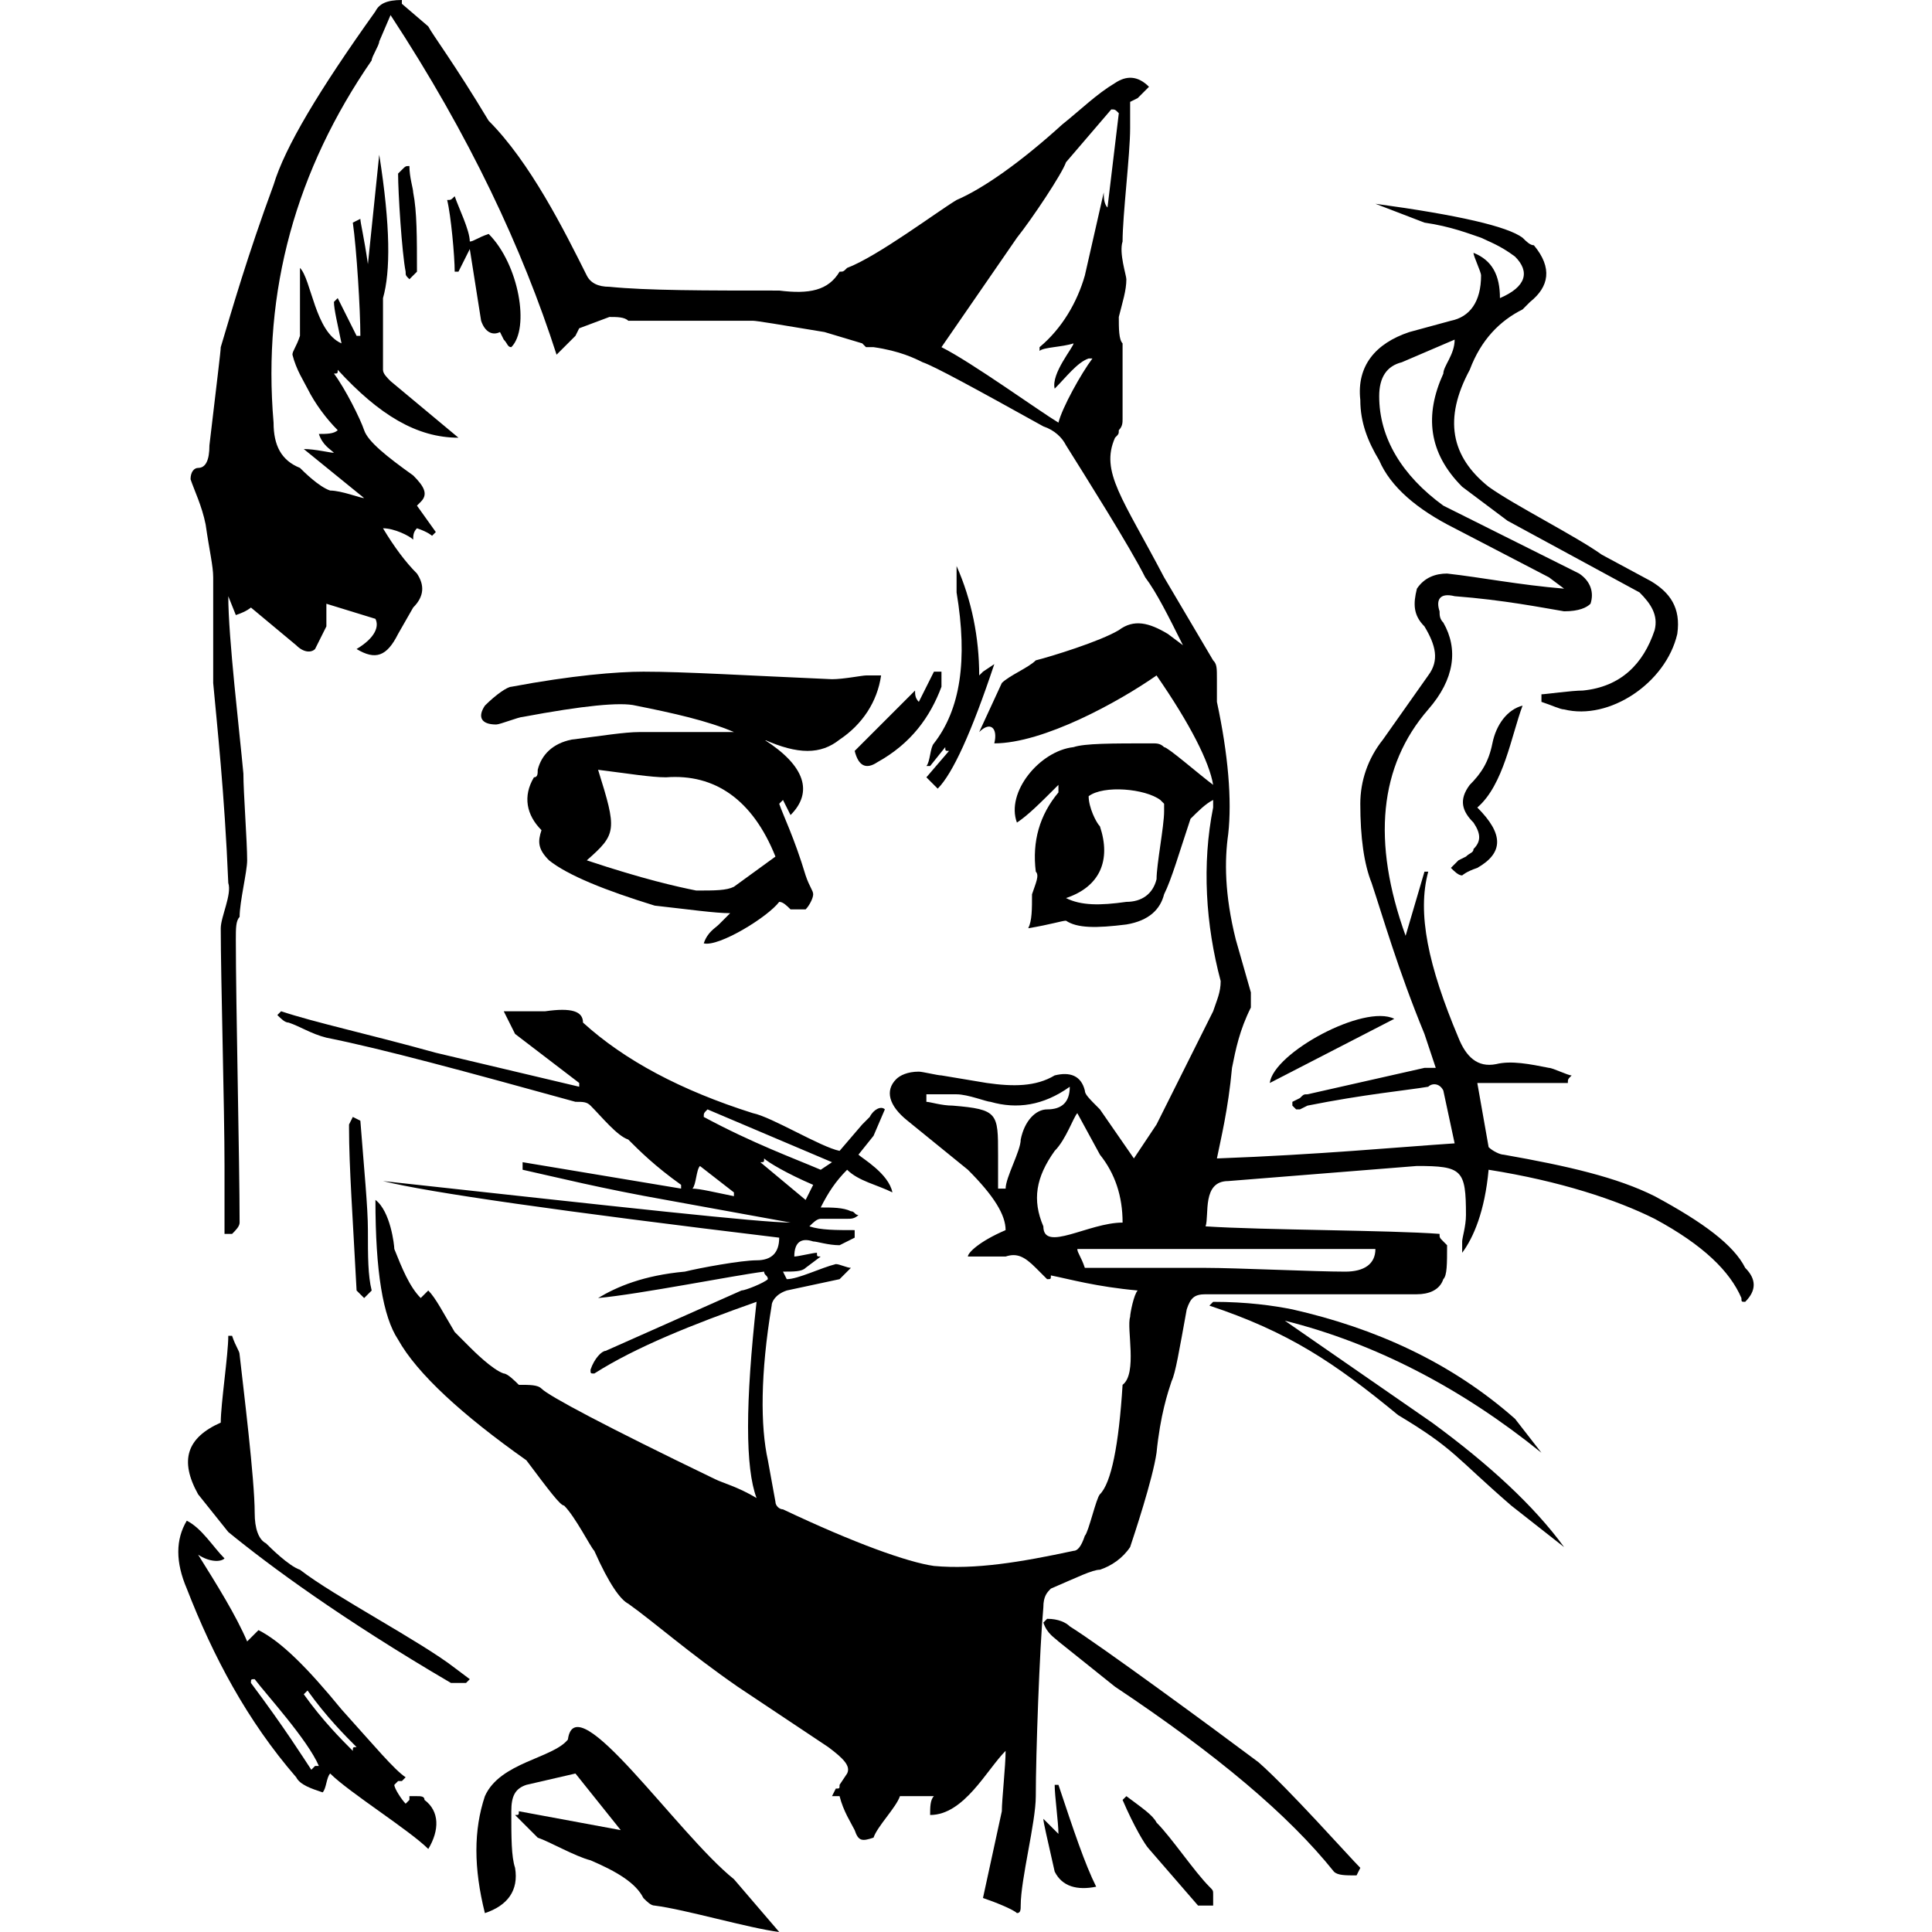 <?xml version="1.0" encoding="utf-8"?>
<!-- Generator: Adobe Illustrator 16.0.0, SVG Export Plug-In . SVG Version: 6.00 Build 0)  -->
<!DOCTYPE svg PUBLIC "-//W3C//DTD SVG 1.1//EN" "http://www.w3.org/Graphics/SVG/1.1/DTD/svg11.dtd">
<svg version="1.1" id="Calque_1" xmlns="http://www.w3.org/2000/svg" xmlns:xlink="http://www.w3.org/1999/xlink" x="0px" y="0px"
	 width="500px" height="500px" viewBox="0 0 500 500" enable-background="new 0 0 500 500" xml:space="preserve">
<g>
	<path d="M146.97,450.195c-3.905,4.885-17.575,5.859-21.48,14.65c-2.93,8.789-2.93,18.555,0,30.27
		c5.855-1.95,8.785-5.855,7.81-11.715c-0.975-2.93-0.975-7.815-0.975-14.65c0-3.904,0.975-5.859,3.905-6.835l12.695-2.931
		l11.72,14.65l-26.37-4.885c0,0.975,0,0.975-0.975,0.975l5.86,5.86c2.93,0.976,9.765,4.886,13.67,5.86
		c6.835,2.93,11.72,5.859,13.675,9.765c0.975,0.976,1.95,1.955,2.93,1.955c7.81,0.976,24.41,5.86,32.225,6.835l-11.72-13.67
		C175.291,474.609,148.925,435.545,146.97,450.195z"/>
	<path d="M77.635,406.25c-2.93-0.975-7.81-5.859-8.79-6.835c-1.95-0.979-2.93-3.905-2.93-7.815c0-8.789-2.925-32.225-3.905-41.015
		c0-0.976-0.975-1.95-1.95-4.88h-0.98c0,4.88-1.95,17.574-1.95,22.46c-8.79,3.905-10.745,9.765-5.86,18.556l7.81,9.764
		c10.745,8.791,29.3,22.461,57.62,39.061h3.905l0.975-0.975l-3.905-2.93C108.885,424.805,86.425,413.085,77.635,406.25z"/>
	<path d="M272.95,461.915c0,2.931,0.975,9.765,0.975,12.694l-3.904-3.904c0,0.975,0.975,4.88,2.93,13.67
		c1.95,3.904,5.86,4.885,10.74,3.904c-2.931-5.859-5.86-14.645-9.766-26.364H272.95z"/>
	<path d="M109.865,465.82c0-0.975-0.98-0.975-1.955-0.975h-1.955v0.975l-0.975,0.975c-0.975-0.975-2.93-3.904-2.93-4.88l0.975-0.979
		h0.98l0.975-0.976c-2.93-1.95-7.815-7.81-16.6-17.575c-8.79-10.744-15.625-17.58-21.485-20.51l-2.93,2.93
		c-2.93-6.834-7.815-14.65-12.695-22.459c2.93,1.949,5.86,1.949,6.835,0.975c-2.93-2.93-5.86-7.811-9.765-9.766
		c-2.93,4.881-2.93,10.74,0,17.58c6.835,17.575,15.625,34.176,28.32,48.825c0.975,1.955,3.905,2.931,6.835,3.905
		c0.975-0.975,0.975-3.905,1.955-4.881c4.88,4.881,20.505,14.65,25.39,19.531C113.771,473.635,113.771,468.75,109.865,465.82z
		 M81.541,457.029l-0.975,0.98c-1.95-2.93-6.835-10.744-15.625-22.465c0-0.975,0-0.975,0.975-0.975
		c2.93,3.904,13.675,15.625,16.605,22.459H81.541z M91.311,453.125c-2.93-2.93-7.815-7.814-12.695-14.65l0.975-0.975
		c4.88,6.835,9.765,11.721,12.695,14.65C91.311,452.15,91.311,452.15,91.311,453.125z"/>
	<path d="M328.615,280.275l32.225-16.605C353.025,259.766,329.59,272.46,328.615,280.275z"/>
	<path d="M299.315,471.68c-0.976-1.955-3.905-3.904-7.811-6.834l-0.979,0.975c2.93,6.834,5.859,11.72,6.84,12.695l12.695,14.649
		h3.904v-2.931c0-0.975,0-0.975-0.975-1.955C309.08,484.375,303.221,475.585,299.315,471.68z"/>
	<path d="M94.24,335.936l1.95-1.951c-0.975-3.904-0.975-8.789-0.975-15.625c0-5.859-0.975-15.625-1.955-28.319l-1.95-0.979
		l-0.98,1.955c0,0,0,0,0,0.975c0,9.77,0.98,23.439,1.955,41.994l0.975,0.976L94.24,335.936z"/>
	<path d="M121.581,62.5c0-2.93-2.93-8.79-3.905-11.72c-0.975,0.979-0.975,0.979-1.955,0.979c0.98,3.905,1.955,14.646,1.955,18.55
		h0.975l2.93-5.855l2.93,18.555c0.98,2.925,2.93,3.905,4.885,2.925l0.975,1.955c0.975,0.975,0.975,1.955,1.955,1.955
		c4.88-4.885,1.95-21.485-5.86-29.3C123.535,61.525,122.561,62.5,121.581,62.5z"/>
	<path d="M237.791,181.641c-0.975-0.976-0.975-1.956-0.975-2.931l-15.625,15.625c0.975,3.905,2.93,4.885,5.86,2.931
		c8.79-4.881,13.67-11.721,16.6-19.531v-3.905h-1.95L237.791,181.641z"/>
	<path d="M215.331,175.78c-22.46-0.976-38.085-1.95-48.825-1.95c-6.84,0-18.555,0.975-34.18,3.905c-0.98,0-3.91,1.95-6.835,4.88
		c-1.955,2.93-0.98,4.885,2.925,4.885c0.98,0,5.86-1.955,6.84-1.955c15.625-2.93,25.39-3.904,29.295-2.93
		c9.765,1.955,18.555,3.91,25.39,6.84h-24.415c-3.905,0-9.765,0.975-17.575,1.95c-4.885,0.979-7.815,3.905-8.79,7.814
		c0,0.976,0,1.95-0.975,1.95c-2.93,4.885-1.955,9.766,1.95,13.675c-0.975,2.931-0.975,4.88,1.955,7.811
		c4.88,3.905,14.65,7.814,27.345,11.72c8.785,0.975,15.625,1.955,19.53,1.955l-2.93,2.93c-0.975,0.976-2.93,1.95-3.905,4.881
		c3.905,0.975,16.6-6.836,19.53-10.74c0.975,0,1.955,0.975,2.93,1.949h3.905c0.975-0.975,1.955-2.93,1.955-3.904
		c0-0.976-0.98-1.955-1.955-4.885c-2.93-9.766-5.86-15.625-6.835-18.551l0.975-0.979l1.955,3.905
		c5.86-5.855,3.905-12.695-6.835-19.53c8.785,3.905,14.645,3.905,19.53,0c5.86-3.905,9.765-9.765,10.74-16.601h-3.905
		C223.146,174.805,218.26,175.78,215.331,175.78z M200.686,221.68l-10.745,7.811c-1.95,0.979-4.88,0.979-9.765,0.979
		c-4.885-0.979-13.67-2.93-28.32-7.814c7.81-6.835,7.81-7.811,2.93-23.436c7.81,0.976,13.67,1.95,17.58,1.95
		C185.061,200.195,194.825,207.03,200.686,221.68z"/>
	<path d="M104.005,43.945l-0.98,0.975c0,4.885,0.98,20.51,1.955,25.39c0,0.98,0,0.98,0.975,1.955l1.955-1.955
		c0-8.785,0-15.625-0.975-20.505c0-0.975-0.98-3.905-0.98-6.835C104.98,42.97,104.98,42.97,104.005,43.945z"/>
	<path d="M394.04,182.615c-3.905,0.979-6.835,4.885-7.81,9.77c-0.976,4.881-2.931,7.811-5.86,10.74
		c-2.93,3.905-1.955,6.835,0.975,9.766c1.955,2.93,1.955,4.885,0,6.834c0,0.98-0.975,0.98-1.949,1.955l-1.955,0.976l-1.95,1.954
		c0.975,0.976,1.95,1.951,2.925,1.951c0,0,0.98-0.976,3.91-1.951c6.835-3.904,6.835-8.789,0-15.625
		C389.16,203.125,391.115,190.43,394.04,182.615z"/>
	<path d="M239.746,198.24h0.975l3.91-4.88c0,0.975,0,0.975,0.975,0.975l-5.86,6.835l2.93,2.93c3.905-3.904,8.79-14.645,14.65-32.225
		l-2.93,1.955l-0.98,0.975c0-9.765-1.95-19.53-5.854-28.32v6.835c2.93,17.58,0.975,30.274-5.86,39.064
		C240.72,193.36,240.72,197.266,239.746,198.24z"/>
	<path d="M370.605,368.165l-38.085-26.37c23.435,5.859,45.895,17.58,66.404,34.18l-6.835-8.789
		c-16.6-14.646-36.135-23.436-57.62-28.32c-4.88-0.975-11.715-1.95-20.505-1.95l-0.975,0.976
		c20.505,6.834,32.225,14.649,48.825,28.319c14.649,8.79,14.649,10.745,29.3,23.44l13.67,10.74
		C396.971,389.65,385.255,378.904,370.605,368.165z"/>
	<path d="M451.66,328.125c-2.93-5.859-10.745-11.721-23.44-18.555c-9.765-4.885-22.46-7.811-39.06-10.74
		c-0.975,0-2.93-0.98-3.905-1.955l-2.93-16.6h23.435c0-0.98,0-0.98,0.98-1.955c-0.98,0-4.885-1.955-5.86-1.955
		c-4.885-0.975-9.765-1.95-13.675-0.975c-4.88,0.975-7.81-1.955-9.765-6.836c-7.811-18.555-10.74-32.225-7.811-42.97h-0.979
		l-4.88,16.601c-8.79-24.41-6.835-43.945,5.859-58.591c6.835-7.814,7.811-15.625,3.905-22.46c-0.975-0.979-0.975-1.955-0.975-2.93
		c-0.98-2.93,0-4.885,3.904-3.91c12.695,0.98,22.46,2.93,28.32,3.91c3.905,0,5.86-0.98,6.835-1.955c0.976-2.93,0-5.86-2.93-7.815
		l-13.67-6.835l-21.485-10.74c-10.745-7.815-16.6-17.58-16.6-28.32c0-4.885,1.949-7.815,5.854-8.79l13.675-5.86
		c0,3.905-2.93,6.835-2.93,8.79c-4.885,10.74-3.905,20.505,4.88,29.295l11.72,8.79l34.181,18.555c2.93,2.93,4.885,5.859,3.904,9.765
		c-2.93,8.79-8.784,14.65-18.555,15.625c-2.925,0-9.765,0.975-10.74,0.975v1.956c2.931,0.975,4.886,1.954,5.86,1.954
		c11.72,2.931,26.365-6.835,29.295-19.535c0.98-6.835-1.95-10.74-6.835-13.67l-12.695-6.835c-6.835-4.885-22.46-12.695-29.295-17.58
		c-9.765-7.81-11.72-17.575-4.885-30.27c2.93-7.815,7.815-12.695,13.67-15.625l1.955-1.955c4.885-3.905,5.86-8.79,0.976-14.65
		c-0.976,0-1.95-0.975-2.931-1.95c-3.905-2.93-16.6-5.86-38.085-8.79l12.695,4.88c6.84,0.979,11.72,2.93,14.649,3.91
		c1.955,0.975,4.886,1.95,8.79,4.88c3.905,3.905,2.931,7.814-3.904,10.745c0-5.86-1.955-9.765-6.841-11.72
		c0,0.976,1.955,4.88,1.955,5.86c0,6.835-2.93,10.74-7.81,11.72l-10.745,2.925c-8.79,2.93-13.67,8.79-12.695,17.58
		c0,5.86,1.955,10.745,4.886,15.625c2.93,6.835,9.765,12.695,19.529,17.58l24.415,12.695l3.905,2.93
		c-11.72-0.979-21.485-2.93-30.275-3.91c-2.93,0-5.859,0.98-7.81,3.91c-0.979,3.905-0.979,6.835,1.95,9.765
		c2.93,4.88,3.91,8.79,0.979,12.695l-11.72,16.601c-3.905,4.885-5.86,10.745-5.86,16.604c0,8.785,0.976,15.625,2.931,20.506
		c2.93,8.789,6.835,22.459,13.67,39.064l2.93,8.785h-2.93l-30.271,6.84c-0.979,0-0.979,0-1.955,0.975l-1.955,0.975v0.98l0.98,0.975
		c0.975,0,0.975,0,0.975,0l1.955-0.975c14.646-2.93,25.391-3.91,31.25-4.885c0.976-0.975,2.931-0.975,3.905,0.975l2.93,13.676
		c-14.649,0.975-35.154,2.93-61.524,3.904c0.975-4.885,2.93-12.695,3.905-23.439c0.979-4.881,1.954-9.766,4.885-15.625v-3.905
		l-3.905-13.67c-2.93-11.72-2.93-20.51-1.955-27.345c0.976-8.79,0-20.51-2.93-34.18v-5.86c0-2.93,0-3.905-0.976-4.88l-12.694-21.485
		c-10.745-20.51-16.605-27.345-12.695-36.135c0.975-0.976,0.975-0.976,0.975-1.95c0.976-0.98,0.976-1.955,0.976-2.93V95.705v-6.84
		c-0.976-0.975-0.976-3.905-0.976-6.835c0.976-3.905,1.955-6.835,1.955-9.765c0-0.975-1.955-6.835-0.979-9.765
		c0-6.835,1.955-22.46,1.955-29.295v-6.84l1.955-0.975l2.93-2.93c-2.93-2.93-5.86-2.93-8.79-0.975
		c-4.885,2.93-8.79,6.835-13.675,10.74c-10.74,9.765-20.505,16.605-27.34,19.535c-4.885,2.925-20.51,14.646-28.32,17.575
		c-0.98,0.975-0.98,0.975-1.955,0.975c-2.93,4.885-7.815,5.86-15.625,4.885c-19.53,0-34.18,0-43.945-0.976
		c-2.93,0-4.885-0.979-5.86-2.93c-5.86-11.72-14.65-29.3-25.39-40.04c-8.79-14.65-14.65-22.46-15.625-24.415l-6.835-5.86V0
		c-3.91,0-5.86,0.975-6.84,2.93C82.521,23.435,73.73,38.085,70.8,47.85c-6.835,18.555-10.74,32.23-13.67,41.995
		c0,0.976-0.98,8.79-2.93,25.39c0,3.905-0.98,5.86-2.93,5.86c-0.98,0-1.955,0.976-1.955,2.93c0.975,2.93,2.93,6.835,3.905,11.715
		c0.98,6.84,1.955,10.745,1.955,13.675v27.345c0.975,10.74,2.93,28.32,3.905,51.756c0.98,2.93-1.95,8.789-1.95,11.72
		c0,12.694,0.975,46.874,0.975,61.524v17.575h1.955c0.975-0.976,1.95-1.95,1.95-2.931c0-15.625-0.975-56.639-0.975-73.239
		c0-2.93,0-4.885,0.975-5.86c0-3.904,1.955-11.72,1.955-14.649c0-4.88-0.975-17.575-0.975-22.46c-0.98-10.74-3.91-35.155-3.91-45.9
		l1.955,4.885c2.93-0.975,3.905-1.955,3.905-1.955l11.72,9.765c1.955,1.955,3.905,1.955,4.88,0.979l2.93-5.86v-5.86l12.695,3.905
		c0.98,1.955,0,4.885-4.88,7.814c4.88,2.93,7.81,1.95,10.74-3.91l3.91-6.835c2.93-2.93,2.93-5.86,0.975-8.79
		c-2.93-2.925-5.86-6.835-8.79-11.715c2.93,0,6.835,1.95,7.815,2.93c0-0.98,0-1.955,0.975-2.93c2.93,0.976,3.905,1.95,3.905,1.95
		l0.975-0.975l-4.88-6.835l0.975-0.975c1.955-1.955,0.98-3.91-1.95-6.84c-6.84-4.88-11.72-8.785-12.695-11.715
		c-0.98-2.93-4.885-10.745-7.815-14.65c0.975,0,0.975,0,0.975-0.975c10.745,11.715,20.51,17.575,31.25,17.575l-17.575-14.646
		c-0.98-0.979-1.955-1.955-1.955-2.93V77.15c1.955-6.84,1.955-18.555-0.975-37.11l-2.93,28.32
		c-0.975-6.835-1.955-10.745-1.955-11.72l-1.95,0.975c0.975,6.84,1.95,22.465,1.95,29.3h-0.975L87.4,77.15l-0.975,0.975
		c0,1.955,0.975,5.86,1.955,10.74c-6.84-2.93-7.815-16.6-10.745-19.53v17.58c-0.975,2.93-1.95,3.905-1.95,4.88
		c0.975,3.91,2.93,6.84,3.905,8.79c1.95,3.905,4.88,7.815,7.81,10.745c-0.975,0.975-2.93,0.975-4.88,0.975
		c0.975,2.93,2.93,3.905,3.905,4.88c-0.975,0-4.885-0.975-7.81-0.975l15.625,12.695c-0.98,0-5.86-1.95-8.79-1.95
		c-2.93-0.98-6.835-4.885-7.815-5.86c-4.88-1.955-6.835-5.86-6.835-11.72c-2.93-34.18,5.86-65.43,25.39-93.75
		c0-0.975,1.955-3.905,1.955-4.885l2.93-6.835c20.505,31.25,34.18,60.55,42.965,87.89l4.885-4.88l0.975-1.955l7.815-2.93
		c1.95,0,3.905,0,4.88,0.979h32.23c0.975,0,6.835,0.975,18.555,2.925l9.765,2.93l0.975,0.979h1.955
		c6.835,0.976,10.74,2.93,12.695,3.905c2.93,0.975,13.669,6.835,31.25,16.6c2.93,0.98,4.88,2.93,5.859,4.885
		c4.88,7.81,16.601,26.365,20.505,34.18c2.931,3.905,5.86,9.765,9.766,17.575l-3.905-2.93c-4.88-2.925-8.79-3.905-12.695-0.975
		c-4.885,2.93-17.579,6.835-21.484,7.815c-1.95,1.95-6.835,3.905-8.79,5.86l-5.86,12.695c2.931-2.93,4.885-0.98,3.91,2.93
		c12.695,0,32.225-10.744,41.99-17.58c8.79,12.695,13.675,22.461,14.649,28.32c-3.904-2.93-11.72-9.765-12.694-9.765
		c-0.98-0.976-1.955-0.976-2.931-0.976c-10.745,0-17.58,0-20.51,0.976c-8.79,0.975-17.575,11.72-14.645,19.53
		c2.93-1.955,5.854-4.881,10.739-9.766v1.955c-4.885,5.855-6.835,12.695-5.859,20.505c0.975,0.976,0,2.931-0.976,5.86
		c0,3.904,0,6.835-0.975,8.79c5.855-0.976,8.785-1.955,9.765-1.955c2.931,1.955,7.811,1.955,15.625,0.979
		c5.86-0.979,8.785-3.91,9.766-7.814c1.95-3.905,3.904-10.74,6.835-19.53c1.955-1.955,3.904-3.905,5.859-4.885v1.954
		c-2.93,14.65-1.955,30.275,1.95,44.92c0,2.931-0.975,4.886-1.95,7.816l-14.649,29.295l-5.86,8.789l-8.79-12.695
		c-2.925-2.93-3.905-3.904-3.905-4.885c-0.975-3.904-3.904-4.879-7.81-3.904c-4.885,2.93-10.745,2.93-17.58,1.955l-11.72-1.955
		c-0.975,0-4.88-0.975-5.86-0.975c-2.925,0-4.88,0.975-5.855,1.949c-2.93,2.93-1.955,6.84,2.93,10.745l15.625,12.694
		c6.835,6.836,9.765,11.721,9.765,15.625c-6.84,2.931-9.765,5.861-9.765,6.836h9.765c2.931-0.975,4.88,0,7.811,2.93l2.93,2.93
		c0.976,0,0.976,0,0.976-0.975c4.885,0.975,11.72,2.93,22.465,3.904c-0.98,0.976-1.955,5.861-1.955,6.836
		c-0.976,2.93,1.955,14.65-1.955,17.58c-0.976,15.625-2.931,25.39-5.86,28.32c-0.975,0.975-2.925,9.764-3.905,10.739
		c-0.975,2.931-1.949,3.905-2.93,3.905c-13.67,2.93-25.391,4.885-36.13,3.91c-6.835-0.98-20.51-5.86-39.065-14.65
		c-0.975,0-1.95-0.975-1.95-1.955l-1.955-10.74c-1.955-8.789-1.955-22.459,0.975-40.039c0-0.976,0.98-2.931,3.91-3.906l13.67-2.93
		l2.93-2.93c-0.975,0-2.93-0.975-3.905-0.975c-3.91,0.975-9.77,3.904-12.695,3.904l-0.98-1.955c2.93,0,4.885,0,5.86-0.975
		l3.905-2.93c-0.975,0-0.975,0-0.975-0.975c-0.975,0-4.885,0.975-5.86,0.975c0-3.905,1.955-4.885,4.885-3.905
		c0.975,0,3.905,0.976,6.835,0.976l1.955-0.976l1.95-0.979v-1.951c-4.88,0-8.79,0-11.72-0.975c0.98-0.98,1.955-1.955,2.93-1.955
		h6.84c0.975,0,1.95,0,2.925-0.975c-0.975,0-0.975-0.98-1.95-0.98c-1.955-0.975-4.885-0.975-7.815-0.975
		c1.955-3.904,3.91-6.835,6.84-9.766c2.925,2.931,7.81,3.906,11.715,5.861c-0.975-4.886-7.81-8.791-8.79-9.766l3.91-4.885
		l2.93-6.836c-0.98-0.975-2.93,0-3.91,1.951l-1.95,1.955l-5.86,6.834c-4.885-0.975-17.58-8.789-22.46-9.765
		c-18.555-5.86-33.205-13.67-43.945-23.435c0-2.93-2.93-3.91-9.765-2.93h-10.745l2.93,5.859l16.6,12.695v0.975l-37.11-8.79
		c-17.575-4.88-31.25-7.81-40.035-10.739l-0.98,0.975c0.98,0.975,1.955,1.955,2.93,1.955c2.93,0.975,5.86,2.93,9.765,3.904
		c14.65,2.93,36.135,8.791,64.455,16.6c1.955,0,2.93,0,3.905,0.98c2.93,2.926,6.835,7.811,9.765,8.785
		c2.93,2.93,6.84,6.84,13.675,11.721v0.975l-41.015-6.836v1.955c8.785,1.951,20.505,4.881,37.11,7.811l32.225,5.859
		c-7.815,0-42.97-3.904-105.47-10.739c11.72,2.931,45.9,7.81,102.54,14.646c0,3.91-1.955,5.859-5.86,5.859
		c-3.905,0-14.65,1.955-18.555,2.93c-10.74,0.98-17.58,3.91-22.46,6.836c10.74-0.976,35.155-5.855,42.97-6.836
		c0,0.98,0.975,0.98,0.975,1.955c-0.975,0.975-5.86,2.93-6.835,2.93l-35.155,15.625c-0.98,0-2.93,1.951-3.91,4.881
		c0,0.98,0,0.98,0.98,0.98c10.74-6.836,25.39-12.695,41.99-18.556c-2.93,26.364-2.93,42.97,0,50.78
		c-4.885-2.93-8.79-3.905-10.74-4.885c-28.32-13.67-42.97-21.48-44.925-23.436c-0.975-0.975-2.93-0.975-5.86-0.975
		c-0.975-0.98-2.93-2.93-3.905-2.93c-2.93-0.98-7.81-5.861-8.79-6.836l-3.905-3.91c-2.93-4.879-4.885-8.789-6.835-10.74
		l-1.955,1.951c-2.93-2.926-4.88-7.811-6.835-12.695c0-0.975-0.975-9.766-4.885-12.695c0,18.555,1.955,30.275,5.86,36.135
		c4.885,8.791,16.605,19.53,33.205,31.25c5.86,7.811,8.79,11.721,9.765,11.721c2.93,2.93,6.835,10.74,7.815,11.715
		c3.905,8.789,6.835,12.695,8.785,13.675c6.84,4.88,15.625,12.694,28.32,21.485l23.44,15.625c3.905,2.93,5.86,4.879,4.885,6.834
		l-1.955,2.931c0,0.976,0,0.976-0.975,0.976l-0.98,1.955h1.955c0.975,3.904,2.93,6.834,3.905,8.789
		c0.975,2.926,1.955,2.926,4.885,1.95c0.975-2.931,5.86-7.81,6.835-10.739h8.79c-0.98,0.975-0.98,2.93-0.98,4.879
		c8.79,0,14.65-11.715,19.535-16.6c0,3.904-0.979,12.695-0.979,15.625l-4.88,22.46c2.93,0.976,7.81,2.931,8.79,3.905
		c0.975,0,0.975-0.975,0.975-1.95c0-6.835,3.905-21.485,3.905-28.319c0-10.746,0.975-38.086,1.955-48.83
		c0-2.931,0.975-3.906,1.95-4.881c6.84-2.93,10.744-4.885,12.694-4.885c2.93-0.975,5.86-2.93,7.815-5.859
		c0.975-2.931,5.859-17.58,6.835-24.416c0.975-9.765,2.93-15.625,3.905-18.555c0.979-1.949,1.954-7.811,3.909-18.555
		c0.976-2.93,1.95-3.905,4.88-3.905h54.69c2.93,0,5.86-0.976,6.835-3.905c0.975-0.975,0.975-3.904,0.975-8.789l-0.975-0.976
		c-0.975-0.979-0.975-0.979-0.975-1.955c-12.695-0.976-45.9-0.976-60.551-1.95c0.98-2.93-0.975-11.72,5.86-11.72l48.83-3.905
		c11.715,0,12.695,0.975,12.695,12.695c0,2.93-0.98,5.855-0.98,6.835v2.931c2.93-3.91,5.86-10.746,6.84-21.486
		c18.556,2.931,33.2,7.811,42.965,12.695c12.695,6.836,19.535,13.67,22.466,20.506c0,0.979,0,0.979,0.975,0.979
		C454.59,333.984,454.59,331.055,451.66,328.125z M285.646,49.805L280.76,71.29c-1.949,6.835-5.859,13.67-11.72,18.555v0.976
		c0.98-0.976,5.86-0.976,8.79-1.955c0,0.979-5.859,7.814-4.88,11.72c2.93-2.93,5.86-6.835,8.79-7.81h0.975
		c-2.93,3.905-7.814,12.695-8.79,16.6c-4.885-2.93-22.46-15.625-30.274-19.53l19.535-28.32C267.09,56.64,274.9,44.92,275.88,41.99
		l11.715-13.67c0.98,0,0.98,0,1.955,0.975l-2.93,24.415C285.646,52.735,285.646,50.78,285.646,49.805z M301.271,209.96
		c0,3.905-1.955,13.675-1.955,17.58c-0.976,3.905-3.905,5.86-7.811,5.86c-6.84,0.975-11.72,0.975-15.625-0.98
		c8.785-2.93,11.715-9.765,8.785-18.555c-0.975-0.975-2.925-4.881-2.925-7.811c3.905-2.93,14.645-1.955,18.55,0.976l0.98,0.979
		V209.96z M183.105,287.109l32.225,13.67l-2.93,1.955c-6.835-2.93-17.575-6.834-30.27-13.674
		C182.13,288.085,182.13,288.085,183.105,287.109z M189.94,309.57c-4.88-0.975-8.79-1.955-10.74-1.955
		c0.975-0.975,0.975-4.881,1.95-5.855l8.79,6.836V309.57z M196.775,300.779c0.98,0,0.98,0,0.98-0.975
		c0.975,0.975,5.86,3.905,12.695,6.836l-1.955,3.904L196.775,300.779z M264.16,294.92c0,2.93-3.905,9.766-3.905,12.695H258.3v-8.785
		c0-10.745,0-11.721-11.719-12.695c-2.93,0-5.86-0.98-6.835-0.98v-1.949h7.815c2.93,0,7.81,1.949,8.785,1.949
		c6.84,1.955,13.675,0.98,20.51-3.904c0,3.904-1.955,5.859-5.86,5.859C268.065,287.109,265.135,290.04,264.16,294.92z
		 M270.021,317.385c-2.931-6.84-1.955-12.699,2.93-19.535c2.93-2.93,4.88-8.789,5.86-9.765l5.854,10.745
		c3.91,4.88,5.86,10.74,5.86,17.574C281.74,316.404,270.021,324.221,270.021,317.385z M355.955,323.24c0,3.91-2.93,5.859-7.81,5.859
		c-7.815,0-28.32-0.975-36.136-0.975h-31.25c-0.975-2.93-1.949-3.904-1.949-4.885H355.955z"/>
	<path d="M325.686,456.055c-11.721-8.789-41.021-30.275-48.83-35.154c-0.976-0.98-2.931-1.955-5.86-1.955l-0.975,0.975
		c0.975,2.93,2.93,3.91,3.904,4.885l14.65,11.721c26.365,17.574,44.92,33.199,56.64,47.85c0.976,0.975,2.931,0.975,5.86,0.975
		l0.975-1.949C349.12,480.471,333.495,462.891,325.686,456.055z"/>
</g>
</svg>
